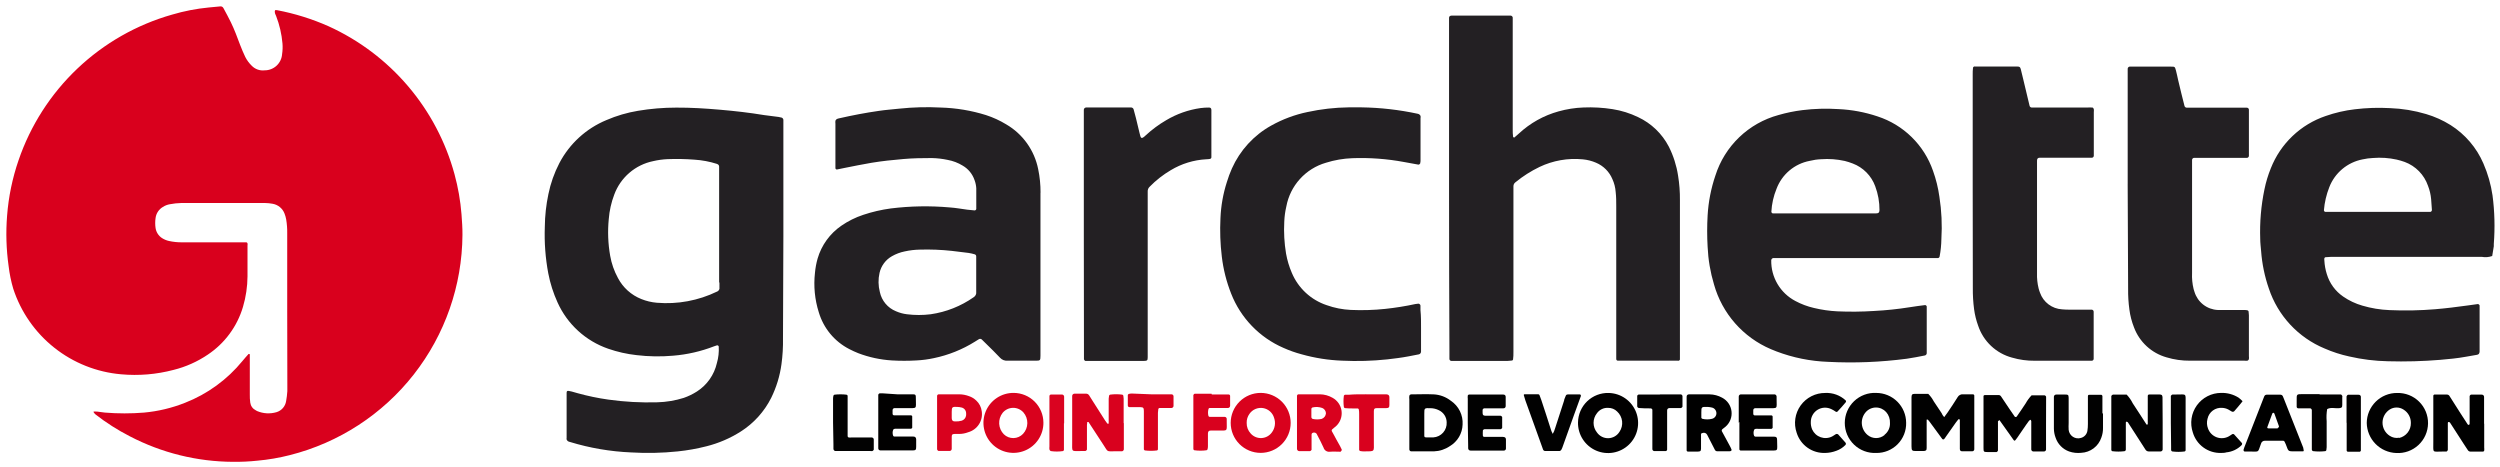 <svg xmlns="http://www.w3.org/2000/svg" fill="none" viewBox="0 0 391 73"><path fill="#D9001D" d="M44.92 48.34V36.47c.012-.72-.042-1.44-.16-2.15-.056-.315-.143-.623-.26-.92-.15-.395-.401-.743-.727-1.012-.326-.268-.717-.447-1.133-.518-.392-.074-.791-.115-1.19-.12H28.37c-.601.014-1.2.077-1.79.19-.396.064-.774.21-1.11.43-.311.182-.576.434-.774.736-.198.302-.323.645-.366 1.004-.075.514-.075 1.036 0 1.55.046.318.159.622.332.892.172.271.4.502.668.678.336.218.709.374 1.1.46.657.143 1.328.214 2 .21h10.12c.037.012.071.033.099.061.028.028.049.062.061.099.021.116.021.234 0 .35v4.8c-.01 1.622-.249 3.235-.71 4.79-.905 3.058-2.855 5.702-5.51 7.47-1.627 1.1-3.434 1.906-5.34 2.38-2.675.707-5.454.941-8.21.69-3.815-.331-7.449-1.777-10.449-4.158C5.491 52.001 3.258 48.791 2.07 45.15c-.34-1.151-.581-2.328-.72-3.52-.37-2.616-.45-5.266-.24-7.9.226-2.951.827-5.861 1.79-8.66 1.864-5.452 5.021-10.372 9.2-14.339C16.28 6.764 21.358 3.868 26.9 2.29c1.879-.558 3.808-.933 5.76-1.12l1.79-.17c.099-.013.199.005.286.052.088.047.159.119.204.208.39.74.81 1.47 1.17 2.23.56 1.15 1 2.35 1.45 3.55.24.63.51 1.26.8 1.87.257.505.595.964 1 1.36.26.272.58.479.934.606.354.127.733.169 1.106.124.69.002 1.354-.259 1.859-.728.505-.47.813-1.114.861-1.802.085-.552.105-1.113.06-1.67-.127-1.477-.464-2.928-1-4.31-.06-.17-.18-.35-.18-.49-.034-.107-.034-.223 0-.33 0-.12.21-.1.32-.08 2.771.525 5.472 1.368 8.05 2.51 4.789 2.172 9.039 5.373 12.448 9.377 3.409 4.003 5.892 8.71 7.272 13.783.558 2.045.923 4.137 1.09 6.25.08 1.08.16 2.15.15 3.23-.051 7.92-2.73 15.599-7.617 21.832C59.827 64.805 53.009 69.24 45.33 71.18c-1.664.425-3.36.716-5.07.87-1.272.135-2.551.195-3.83.18-5.622-.028-11.155-1.4-16.14-4-1.886-.967-3.677-2.109-5.35-3.41-.116-.102-.217-.22-.3-.35v-.11c.076-.015.154-.015.23 0 .51 0 1 .13 1.55.17 2.033.165 4.077.165 6.11 0 2.196-.202 4.351-.717 6.4-1.53 3.514-1.372 6.614-3.628 9-6.55.3-.37.62-.72.94-1.08.017-.008.036-.012.055-.012.019 0 .038.004.055.012 0 0 .09 0 .09.06.015.196.015.394 0 .59v5.64c0 .44 0 .88.07 1.31.034.255.13.498.28.707.15.209.349.379.58.493.063.052.134.092.21.12.966.41 2.045.47 3.05.17.386-.118.731-.344.995-.65.264-.306.435-.681.495-1.08.093-.512.157-1.03.19-1.55v-1l-.02-11.84Z"/><path fill="#232023" d="M226.63 29.41V2.79c0-.22.15-.34.4-.35h9.23c.079.005.155.036.214.089.06.052.101.123.116.201V20.24c0 .39 0 .79.06 1.19 0 0 .16.11.18.09.25-.2.48-.41.72-.63 1.76-1.64 3.891-2.83 6.21-3.47 1.271-.357 2.58-.562 3.9-.61 1.518-.064 3.039.024 4.54.26 1.388.217 2.736.638 4 1.25 2.063.968 3.749 2.588 4.8 4.61.72 1.427 1.209 2.96 1.45 4.54.207 1.266.304 2.547.29 3.83v24.94c0 .06-.09.13-.16.17-.076.016-.154.016-.23 0h-9.12c-.077.004-.153.004-.23 0-.06-.009-.115-.039-.155-.085-.04-.046-.063-.104-.065-.165v-23.86c0-.76 0-1.52-.09-2.28-.049-.692-.222-1.369-.51-2-.482-1.16-1.402-2.084-2.56-2.57-.661-.286-1.363-.465-2.08-.53-2.32-.225-4.657.186-6.76 1.19-1.351.65-2.62 1.459-3.78 2.41-.095.072-.172.166-.224.274-.052.108-.078.226-.076.346v25.91c0 .39 0 .79-.06 1.18-.01.037-.03.07-.056.098-.026.028-.058.049-.094.062-.235.035-.472.054-.71.06H227c-.078-.002-.153-.033-.21-.086-.057-.053-.093-.126-.1-.204v-1.2c-.04-8.527-.06-17.043-.06-25.55ZM222.25 51.39v3.6c0 .1-.033.196-.095.275-.062.078-.148.133-.245.155l-1.65.32c-1.1.21-2.21.34-3.32.47-2.325.244-4.665.311-7 .2-2.159-.078-4.301-.413-6.38-1-.965-.257-1.908-.591-2.82-1-1.858-.804-3.539-1.968-4.944-3.426-1.406-1.457-2.509-3.178-3.246-5.064-.735-1.859-1.226-3.805-1.46-5.79-.24-1.99-.311-3.998-.21-6 .077-1.92.413-3.82 1-5.65.219-.726.482-1.437.79-2.13 1.267-2.836 3.417-5.187 6.13-6.7 1.78-.997 3.702-1.715 5.7-2.13 2.11-.458 4.261-.702 6.42-.73h2c2.959.042 5.907.377 8.8 1 .097.015.19.053.268.113.079.059.141.138.182.227.025.115.025.235 0 .35v6.72c-.008.118-.024.235-.05.35-.023.053-.059.099-.104.134-.046.035-.099.058-.156.067l-2.25-.41c-2.673-.499-5.393-.701-8.11-.6-1.399.051-2.785.29-4.12.71-1.568.453-2.979 1.334-4.074 2.544-1.095 1.21-1.831 2.701-2.126 4.306-.182.778-.289 1.572-.32 2.37-.09 1.672.004 3.349.28 5 .183 1.031.485 2.038.9 3 .496 1.184 1.241 2.248 2.182 3.121.942.873 2.06 1.534 3.278 1.939 1.207.43 2.47.679 3.75.74 1.798.082 3.6.028 5.39-.16 1.589-.168 3.168-.422 4.73-.76l.48-.06c.12 0 .31.16.31.29v.72c.1.97.09 1.93.09 2.89Zm86.28-22.59v-17.14c0-.36 0-.72.05-1.08 0-.06.09-.13.15-.17.079-.02.161-.02.24 0h6.59c.29 0 .41.09.49.41.13.51.25 1 .37 1.52l1 4.19c.015.078.056.149.116.201.059.052.135.084.214.089h8.67c.28-.02.56-.02.84 0 .08 0 .18.14.21.24.02.156.02.314 0 .47v6.83c-.002.078-.033.153-.086.21-.054.057-.126.093-.204.1H319c-.28 0-.41.15-.41.46v17.6c-.027.801.057 1.602.25 2.38.058.231.132.459.22.68.255.723.717 1.354 1.329 1.814.612.461 1.346.731 2.111.776.435.042.873.058 1.31.05h3.36c.079.012.15.052.202.113.051.061.079.138.078.217v7.42c-.017.055-.047.106-.087.147-.039.042-.089.073-.143.093h-8.99c-1.201.013-2.397-.152-3.55-.49-1.228-.33-2.355-.96-3.28-1.832-.925-.873-1.619-1.961-2.02-3.168-.301-.825-.512-1.68-.63-2.55-.147-1.107-.213-2.223-.2-3.34-.01-5.37-.02-10.8-.02-16.24Zm24.24.01v-18.07c.006-.078.037-.152.09-.21.052-.058.123-.097.2-.11h6.47c.64 0 .62 0 .8.65.13.46.21.94.32 1.4.32 1.36.65 2.72 1 4.08.017.079.06.15.121.202.062.052.138.083.219.088h9.39c.05-.004.099.004.145.022.047.018.088.047.122.083.033.036.058.08.073.128.014.048.018.098.01.147v7.16c-.004.078-.035.151-.089.208-.053.057-.124.093-.201.102h-8.31c-.079.01-.151.047-.205.106-.053.059-.083.135-.085.214v17.69c-.04.841.041 1.683.24 2.5.05.15.08.3.14.45.241.79.72 1.486 1.371 1.992.652.507 1.444.799 2.269.838h4.2c.159-0.0.317.02.47.06.038.012.072.034.099.064.026.03.044.067.051.106.032.195.049.392.05.59v6.4c.02.156.02.314 0 .47-.017.054-.045.103-.083.145-.038.042-.085.074-.137.095-.156.02-.314.02-.47 0h-8.52c-1.239.013-2.473-.163-3.66-.52-1.16-.325-2.226-.919-3.112-1.734-.886-.815-1.568-1.828-1.988-2.956-.354-.893-.596-1.827-.72-2.78-.147-1.07-.214-2.15-.2-3.23l-.07-16.38Zm-163.26 7.82v-19.42c-.004-.05.002-.099.017-.146.016-.047.041-.091.073-.128.033-.037.073-.068.117-.089.045-.022.093-.034.143-.036h7.07c.08.005.156.033.22.081.064.048.113.114.14.189.13.46.26.92.37 1.38.2.78.36 1.56.56 2.33.2.77.2 1.13 1 .35.969-.893 2.032-1.677 3.17-2.34 1.652-.986 3.485-1.632 5.39-1.9.438-.057.879-.084 1.32-.08.23 0 .35.12.36.37.01.25 0 .64 0 .95v6.46c-.001.059-.023.117-.061.162s-.091.076-.149.088c-.198.04-.399.06-.6.06-1.962.107-3.868.694-5.55 1.71-1.206.711-2.312 1.578-3.29 2.58-.104.094-.186.21-.24.34-.054.13-.078.27-.07.41v25.92c0 .51-.07.57-.65.58h-9.11c-.053-.024-.1-.06-.136-.105-.037-.045-.062-.098-.074-.155v-1.19l-.02-18.37Z"/><path fill="#010000" d="M320 66.13v4.19c-.007.08-.044.153-.104.207-.059.054-.136.083-.216.083H318c-.078-.006-.152-.04-.209-.095-.056-.055-.092-.127-.101-.205v-4.44c0-.06-.06-.13-.09-.19s-.14 0-.27.14l-.42.58c-.47.69-.94 1.39-1.42 2.07-.48.68-.41.53-.81 0l-1.94-2.73s-.09-.06-.1 0c-.01.06-.15.1-.16.16v4.55c0 .08-.15.25-.22.25h-1.44c-.56 0-.6-.05-.6-.61v-7.67c-.015-.16-.015-.32 0-.48 0-.06.11-.15.17-.15h2.28c.057.011.111.034.159.066.049.033.09.075.121.124.46.66.89 1.32 1.34 2l.81 1.18c.041.041.097.064.155.064.058 0 .114-.023.155-.064.28-.39.55-.79.81-1.18.26-.39.39-.61.6-.9.251-.455.56-.875.92-1.25h1.56c.157-.01.314-.01.47 0 .09 0 .24.15.24.23v.6c-.01 1.07-.01 2.27-.01 3.47Z"/><path fill="#010101" d="M304.07 65.24c.2-.27.37-.48.53-.72.53-.79 1.07-1.58 1.57-2.4.086-.155.217-.281.376-.361s.338-.111.514-.089h1.56c.05 0 .13.1.16.16.015.079.015.161 0 .24v8.15c.006.048.002.097-.014.142-.015.046-.04.088-.074.122-.034.035-.075.061-.12.078-.045.017-.094.022-.142.018h-1.56c-.23 0-.35-.12-.35-.37v-4c.01-.193.01-.387 0-.58 0 0-.07 0-.1-.06s-.09 0-.11 0c-.02 0-.3.36-.44.55-.6.84-1.19 1.7-1.79 2.54-.041.041-.097.064-.155.064-.058 0-.114-.023-.155-.064l-.35-.48-1.6-2.18c-.091-.13-.192-.254-.3-.37h-.19v4.43c0 .37-.11.47-.51.48h-1.12c-.64 0-.74-.05-.74-.74v-7.67c0-.41.11-.52.47-.53h2.15c.335.336.619.72.84 1.14.43.62.84 1.26 1.26 1.89.12.29.25.43.39.61Z"/><path fill="#D9011E" d="M175.77 66.18v4.08c-.004.079-.035.154-.088.212-.053.058-.124.097-.202.108h-1c-1.47 0-1.13.17-1.9-1l-2.34-3.58h-.19c-.027.159-.043.319-.05.48v3.83c-.021.055-.054.105-.098.144-.043.04-.095.069-.152.086-.197.01-.393.01-.59 0-1.67 0-1.47.22-1.47-1.46v-7.11c-.006-.05-.001-.1.014-.148.015-.048.04-.092.073-.129.033-.038.073-.068.118-.089.046-.021.095-.033.145-.034h1.79c.101-.008.202.013.292.059.089.046.165.116.218.202.16.28.34.54.51.81l2 3.14c.108.166.225.327.35.48h.2v-3.91c.006-.158.026-.315.06-.47.012-.037.033-.071.061-.099.028-.028.062-.049.099-.061.63-.085 1.27-.085 1.9 0 .039.011.075.031.105.059.029.028.052.063.065.101.032.155.049.312.05.47v3.83h.03Z"/><path fill="#010101" d="M338.24 66.12v4.19c-.009.08-.047.154-.105.208-.059.055-.135.087-.215.091h-1.79c-.12.011-.241-.014-.348-.07-.106-.057-.194-.144-.252-.25-.14-.24-.3-.47-.45-.7-.71-1.11-1.42-2.22-2.14-3.32-.08-.12-.13-.28-.31-.31-.18-.03-.15.08-.15.41v3.95c-.003.059-.025.115-.063.16s-.09.077-.147.09c-.631.08-1.269.08-1.9 0-.06 0-.13-.1-.16-.16-.015-.076-.015-.154 0-.23v-8c-.005-.08-.005-.16 0-.24.023-.053.057-.1.1-.138.044-.038.095-.066.15-.082.16-.01.32-.01.48 0h1.67c.383.403.703.862.95 1.36.73 1.09 1.43 2.21 2.15 3.31.09.13-.06 0 .1 0h.1c.01-.197.01-.394 0-.59v-3.88c0-.2.17-.22.25-.22h.84c1.33 0 1.22-.15 1.22 1.21l.02 3.21Z"/><path fill="#000" d="M388.53 66.25V70c.019.159.019.321 0 .48-.013.037-.035.071-.065.097-.03.026-.066.044-.105.053h-2c-.079-.004-.155-.027-.223-.067-.068-.04-.125-.096-.167-.163l-.53-.8c-.75-1.18-1.51-2.35-2.27-3.52-.054-.051-.126-.079-.2-.08-.1 0-.13.07-.13.17v4.19c0 .08-.15.26-.21.26h-.12c-.12.01-.24.01-.36 0-1.86 0-1.56.32-1.58-1.56v-6.47c-.015-.24-.015-.48 0-.72.009-.037.027-.072.054-.1.026-.028.059-.049.096-.06h2c.081.001.159.024.228.067.068.042.124.102.162.173.58.9 1.15 1.82 1.73 2.72.37.58.74 1.14 1.11 1.71.025.028.056.048.091.061.035.012.072.015.109.009.028-.019.052-.044.069-.074.017-.029.028-.062.031-.096v-4.31c0-.09.14-.25.22-.25h1.67c.049-.003.099.005.145.022.046.018.088.045.123.08.035.035.062.077.08.123.017.046.025.096.022.145v4.2l.02-.04Z"/><path fill="#010101" d="M328.91 64.64v2.27c.01.522-.078 1.041-.26 1.53-.223.668-.644 1.253-1.206 1.678-.562.425-1.24.669-1.944.702-.638.07-1.283-.001-1.89-.21-.491-.176-.936-.461-1.301-.833-.366-.372-.642-.822-.809-1.317-.171-.447-.262-.921-.27-1.4v-5c0-.049.01-.097.029-.141.02-.045.048-.085.084-.117.036-.033.078-.058.124-.074.046-.016.095-.022.143-.018h1.44c.32 0 .49 0 .49.5v3.95c-.02.36-.02.72 0 1.08.025.218.098.428.214.615.116.187.272.346.456.465.185.119.393.197.611.226.218.029.439.01.649-.056.254-.069.484-.209.661-.404.177-.195.295-.436.339-.696.056-.354.083-.712.08-1.07v-4.31c0-.23.08-.26.21-.26h1.91c.037.017.069.043.095.074.026.031.044.067.055.106v2.75l.09-.04Zm-99.35 1.43v-3.71c-.02-.159-.02-.321 0-.48 0-.07.09-.13.16-.17.076-.015.154-.015.23 0h5.16c.05-.006.1-.001.147.015.048.016.091.042.128.076.036.034.064.076.082.123.019.046.026.097.023.146v1.43c.003.05-.004.1-.023.146-.018.046-.046.088-.082.123-.037.034-.08.06-.128.076-.047.016-.097.021-.147.015h-3c-.07 0-.22.15-.23.23-.01.16-.01.32 0 .48 0 .33.11.44.41.45h2.39c.09 0 .26.15.26.22v1.67c0 .07-.18.22-.26.22h-1.91c-.2-.015-.4-.015-.6 0-.09 0-.24.12-.25.2-.02.28-.02.56 0 .84.014.036.036.069.063.097.028.028.061.049.097.063.156.015.314.015.47 0h2.51c.31 0 .47.14.47.4v1.44c-.005.078-.038.152-.093.207-.055.055-.129.088-.207.093H230c-.049.003-.098-.005-.144-.021-.046-.017-.088-.043-.124-.077-.035-.034-.063-.074-.083-.119-.019-.045-.029-.094-.029-.143v-.36l-.06-3.68Z"/><path fill="#010000" d="M140.32 61.67h2.27c.61 0 .66 0 .65.69 0 1.68.26 1.45-1.43 1.47h-1.92c-.079.005-.153.04-.206.098-.054.058-.084.134-.084.212v.6c.005.059.031.113.073.154.043.041.098.064.157.066h2.68c.037.009.072.027.1.054.028.026.049.059.06.096v1.8s-.1.13-.17.15c-.116.015-.234.015-.35 0h-1.8c-.23 0-.53-.07-.66.17-.115.296-.115.624 0 .92 0 .06.11.12.18.13.2.015.4.015.6 0h2.39c.28 0 .42.16.43.45v.12c-.05 1.85.32 1.58-1.56 1.59h-4.07c-.078-.005-.152-.038-.207-.093-.055-.055-.088-.129-.093-.207v-8.38c0-.12.16-.24.23-.24h.48l2.25.15Zm131.62 4.45v-4.08c-.003-.049.004-.098.022-.144.018-.046.045-.087.08-.121.035-.034.077-.06.124-.077.046-.016.095-.023.144-.018h5.15c.049-.007.099-.004.147.01.048.014.092.037.13.07.038.032.068.072.089.117.022.045.033.094.034.143v.36c0 1.67.26 1.44-1.45 1.46h-1.91c-.08.005-.156.042-.21.101-.054.06-.083.138-.08.219-.01.197-.01.394 0 .59.005.06.033.116.077.157.044.041.103.063.163.063h2.63c.039.01.074.03.102.058.028.028.048.063.058.102v1.79s-.11.14-.17.15H275c-.24 0-.54-.07-.66.17-.115.296-.115.624 0 .92.02.034.048.064.08.086.033.022.071.037.11.044.196.015.394.015.59 0h2.28c.43 0 .55.13.54.59 0 1.84.33 1.56-1.55 1.58h-3.71c-.16.015-.32.015-.48 0-.036-.014-.069-.036-.097-.063-.027-.028-.049-.061-.063-.097-.015-.16-.015-.32 0-.48v-3.83l-.1.13Z"/><path fill="#010101" d="M285.46 70.84c-.986.038-1.958-.25-2.764-.819-.806-.569-1.402-1.389-1.696-2.331-.247-.711-.32-1.47-.211-2.215.108-.745.394-1.452.833-2.063.439-.611 1.019-1.107 1.691-1.447.671-.34 1.415-.513 2.167-.505.581-.028 1.161.06 1.707.259.546.199 1.047.506 1.473.901.039.042.06.098.06.155 0 .057-.021.113-.06.155-.42.48-.84 1-1.27 1.43-.043.042-.1.065-.16.065s-.117-.023-.16-.065c-.196-.137-.404-.257-.62-.36-.341-.173-.721-.256-1.103-.24-.382.016-.753.13-1.078.331-.326.201-.594.482-.779.816-.186.334-.282.711-.28 1.093-.015.397.057.793.21 1.16.127.283.311.537.539.747.229.21.497.371.79.474.293.103.603.145.913.124.31-.021.612-.104.888-.245.18-.09.34-.22.51-.32.061-.048.137-.074.215-.074.078 0 .154.026.215.074l1.12 1.26c.028.026.051.058.066.093.015.035.023.073.023.112 0 .038-.008.077-.023.112-.015.035-.038.067-.066.093-.393.399-.872.704-1.4.89-.559.214-1.151.33-1.75.34Zm61.93 0c-.988.032-1.959-.265-2.761-.844-.802-.579-1.389-1.408-1.669-2.356-.24-.704-.309-1.454-.201-2.19.108-.736.39-1.435.822-2.04.432-.605 1.002-1.098 1.663-1.439.66-.341 1.393-.519 2.136-.521.963-.029 1.914.228 2.73.74.192.143.372.3.54.47.08.06.1.13 0 .21-.4.49-.81 1-1.23 1.46-.061.048-.137.074-.215.074-.078 0-.154-.026-.215-.074l-.51-.3c-.286-.144-.6-.226-.92-.24-.523-.046-1.046.1-1.469.411-.423.311-.719.766-.831 1.279-.142.504-.118 1.041.07 1.53.11.312.287.597.518.834.231.237.511.421.82.539.309.118.64.167.971.144.33-.023.651-.117.941-.277.17-.09.33-.22.5-.32.047-.036.105-.056.165-.056.06 0 .118.02.165.056.41.44.81.88 1.2 1.33.11.11.06.28-.07.41-.638.616-1.467.997-2.35 1.08-.19.08-.53.08-.8.09Zm-104.54-2.98c.164-.275.288-.571.37-.88.47-1.44.94-2.88 1.4-4.32 0-.15.08-.31.14-.45.2-.48.13-.54.78-.53.65.01 1 0 1.55 0 .1 0 .19.16.16.26-.37 1-.73 2-1.09 3-.58 1.62-1.15 3.23-1.73 4.84-.06.19-.137.374-.23.55-.056.102-.149.177-.26.21h-2.27c-.08 0-.158-.026-.221-.075-.064-.049-.109-.118-.129-.195-.42-1.16-.84-2.32-1.25-3.48l-1.5-4.16c-.09-.26-.17-.53-.24-.8-.008-.018-.012-.038-.011-.059.002-.02.008-.04.019-.057.011-.017.026-.031.044-.04.018-.01.038-.015.058-.014h2.14c.039.002.077.014.111.035.033.021.06.05.079.085.11.26.2.52.29.78.48 1.48 1 3 1.44 4.43.078.304.195.597.35.87Z"/><path fill="#D9011E" d="M189.52 61.69h2.63c.06.002.117.025.161.066.044.04.072.095.079.154.005.04.005.08 0 .12v1.43c0 .05-.01.099-.03.144-.02.045-.049.086-.086.119-.037.033-.081.058-.128.073-.047.015-.097.02-.146.014h-2.27c-.196-.015-.394-.015-.59 0-.037.018-.068.045-.093.078-.024.033-.04.071-.047.112-.09.348-.09.712 0 1.06.017.036.042.067.073.092.031.024.068.041.107.048.24.015.48.015.72 0h1.67c.078.007.15.043.204.1.053.057.084.132.086.21v.36c0 1.66.23 1.46-1.45 1.47h-1.07c-.29 0-.41.14-.42.46v2c0 .159-.02.317-.06.47-.014.035-.036.067-.063.093-.028.026-.061.045-.097.057-.63.09-1.27.09-1.9 0-.06 0-.13-.1-.16-.16-.014-.076-.014-.154 0-.23v-8c-.015-.079-.015-.161 0-.24.05-.1.11-.21.25-.21h2.6l.03.11Z"/><path fill="#020101" d="M259.57 61.68h3.23c.079-.009.159.013.222.062s.106.119.118.198v1.67c-.022.052-.056.098-.1.135-.043.036-.095.062-.15.075h-1.79c-.049-.002-.099.007-.144.026-.046.019-.087.047-.121.083s-.06.079-.077.125c-.016.047-.022.096-.018.146v6.1c-.003.059-.025.115-.063.16s-.09.077-.147.09c-.04.004-.08.004-.12 0h-1.67c-.08-.002-.156-.034-.213-.09-.057-.056-.092-.131-.097-.21v-5.57c.015-.196.015-.394 0-.59 0-.09-.15-.22-.23-.22-.64 0-1.28 0-1.91-.06-.054-.017-.103-.047-.143-.087-.04-.04-.07-.089-.087-.143v-1.67c0-.07.15-.2.24-.21h3.34l-.07-.02Zm103.18.01h3.34c.09 0 .18.13.24.22.021.079.021.161 0 .24v1.19c0 .39-.11.46-.5.5-.62.06-1.26-.18-1.86.14-.107.624-.134 1.259-.08 1.89v4.07c-.002.158-.019.315-.05.47-.014.035-.036.067-.063.093-.028.026-.061.045-.097.057-.631.075-1.269.075-1.9 0-.059-.013-.112-.046-.15-.094-.038-.047-.059-.106-.06-.166v-6.19c-.013-.057-.04-.109-.078-.153-.039-.044-.087-.077-.142-.097h-1.91c-.06-.002-.117-.025-.161-.066-.044-.04-.072-.095-.079-.154v-1c0-1-.06-1 1-1h2.64l-.09.05Z"/><path fill="#D9011E" d="M213.67 61.67h3.11c.28 0 .52.11.52.47v1.2c0 .4-.12.48-.5.49h-1.44c-.38 0-.49.11-.49.5v4.78c0 1.59.21 1.47-1.55 1.49-.201-0-.402-.02-.6-.06-.036-.015-.069-.038-.095-.068-.025-.029-.044-.064-.055-.102v-5.61c0-.23 0-.47-.05-.71-.011-.038-.03-.073-.055-.102-.026-.029-.059-.053-.095-.068h-.84c-.28 0-.79 0-1.19-.05-.06 0-.15-.1-.16-.16-.08-.591-.08-1.189 0-1.78.015-.036.038-.069.068-.095.029-.026.064-.045.102-.056h.6c.89-.08 1.8-.07 2.72-.07Z"/><path fill="#020202" d="M130.29 66.07v-3.71c0-.159.02-.317.06-.47.009-.037.027-.072.054-.1.026-.028.059-.049.096-.06.634-.075 1.276-.075 1.91 0 .037.012.071.033.099.061.028.028.049.062.061.099.015.24.015.48 0 .72v5.15c-.015.16-.015.32 0 .48.01.039.028.076.054.107.026.031.059.056.096.073.156.02.314.02.47 0h3.17c.079.007.153.042.208.099.055.057.088.132.092.211v1.56c0 .09-.11.2-.2.25-.119.021-.241.021-.36 0h-5.46c-.079-.014-.15-.054-.203-.114-.053-.06-.084-.136-.087-.216v-.72l-.06-3.42Z"/><path fill="#D9011E" d="M180 61.67h3.23c.078.002.153.033.21.086.057.053.093.126.1.204v1.55c-.009.08-.047.153-.105.208-.059.055-.135.087-.215.091h-1.43c-.156-.015-.314-.015-.47 0-.037.012-.071.033-.099.061-.028.028-.049.062-.061.099-.034.195-.054.392-.06.59v5.72c0 .06-.09.17-.14.17-.631.08-1.269.08-1.9 0-.038-.013-.073-.036-.101-.065-.028-.03-.048-.066-.059-.105-.015-.196-.015-.394 0-.59v-5.42c0-.48-.1-.58-.54-.59h-1.74c-.06-.007-.116-.035-.158-.079-.042-.044-.068-.101-.072-.162v-1.66c0-.06.09-.15.16-.17.153-.04.311-.06.47-.06l2.98.12Z"/><path fill="#030303" d="M339.52 66.24v-4.31c.023-.054.057-.102.1-.142.043-.04.094-.07.15-.088h.6c1.67 0 1.45-.25 1.46 1.45v6.71c.015.196.015.394 0 .59-.012.037-.033.071-.061.099-.028.028-.062.049-.099.061-.634.08-1.276.08-1.91 0-.058-.014-.11-.047-.146-.095-.037-.047-.056-.106-.054-.166-.015-.2-.015-.4 0-.6l-.04-3.51Z"/><path fill="#DA0320" d="M166.4 66.21v3.71c.014.156.014.314 0 .47-.014.036-.036.069-.063.097-.028.028-.061.049-.097.063-.63.095-1.27.095-1.9 0-.05-.025-.095-.06-.131-.103-.036-.043-.063-.093-.079-.147-.02-.156-.02-.314 0-.47v-7.41c-.01-.157-.01-.314 0-.47 0-.12.1-.24.23-.24h1.79c.078.014.148.054.199.115.051.06.08.136.081.215v4.18l-.03-.01Z"/><path fill="#010000" d="M367 66.13v-4.13c.016-.055.043-.106.079-.151.036-.045.08-.082.131-.109h1.67c.049-.005.099.001.146.018.046.017.089.044.123.08.035.036.061.078.077.126.015.047.02.097.014.146v8.01c.015.12.015.24 0 .36-.028.073-.081.134-.15.17h-1.91c-.05 0-.14-.09-.16-.15-.015-.16-.015-.32 0-.48v-3.89H367Z"/><path fill="#232023" d="M122.52 37.08v-18.34c-.008-.079-.038-.154-.088-.217-.05-.062-.116-.108-.192-.133-.154-.043-.311-.076-.47-.1l-2.26-.29c-2.29-.38-4.59-.64-6.9-.84-2.31-.2-4.54-.34-6.83-.33-2.01-.001-4.017.166-6 .5-1.696.281-3.352.768-4.93 1.45-3.171 1.313-5.78 3.698-7.37 6.74-.792 1.526-1.368 3.155-1.71 4.84-.356 1.68-.544 3.392-.56 5.11-.091 2.439.09 4.881.54 7.28.301 1.569.788 3.096 1.45 4.55.757 1.683 1.85 3.194 3.212 4.439 1.362 1.245 2.964 2.198 4.708 2.801 1.431.498 2.914.833 4.42 1 1.908.23 3.835.26 5.75.09 2.193-.179 4.349-.674 6.4-1.47.15-.06.3-.1.45-.15.059-.007.119.007.168.04.05.033.086.083.102.14.054.877-.044 1.757-.29 2.6-.418 1.832-1.538 3.426-3.12 4.44-.645.412-1.337.748-2.06 1-1.338.419-2.728.652-4.13.69-2.557.075-5.116-.065-7.65-.42-1.623-.228-3.23-.562-4.81-1l-.92-.26-.43-.09c-.26-.06-.38 0-.38.28v7.08c-.02.075-.02.155 0 .23.047.106.119.199.21.27.103.056.215.097.33.12 3.098.945 6.304 1.493 9.54 1.63 2.437.147 4.882.093 7.31-.16 1.511-.156 3.008-.424 4.48-.8 1.902-.477 3.716-1.257 5.37-2.31 2.033-1.295 3.678-3.116 4.76-5.27.81-1.65 1.35-3.419 1.6-5.24.185-1.349.265-2.709.24-4.07l.06-15.83Zm-10 7.1v1c-.031.11-.09.209-.17.29-.056.058-.124.102-.2.13-2.926 1.418-6.18 2.023-9.42 1.75-.834-.071-1.654-.266-2.43-.58-1.576-.625-2.875-1.797-3.66-3.3-.59-1.083-.999-2.255-1.21-3.47-.333-1.891-.407-3.819-.22-5.73.102-1.315.391-2.608.86-3.84.486-1.318 1.3-2.49 2.366-3.406 1.066-.915 2.348-1.543 3.724-1.824.739-.173 1.492-.277 2.25-.31 1.397-.053 2.796-.027 4.19.08 1.196.074 2.378.296 3.52.66.23.09.34.2.35.42.01.22 0 .64 0 1v17.13h.05Zm50.22-14.04c.007-1.24-.117-2.477-.37-3.69-.29-1.454-.885-2.831-1.747-4.038-.862-1.207-1.971-2.217-3.253-2.962-.994-.604-2.054-1.091-3.16-1.45-2.291-.716-4.67-1.113-7.07-1.18-2.158-.113-4.321-.057-6.47.17-1.07.12-2.15.19-3.21.35-2.1.3-4.18.7-6.24 1.17-.118.02-.233.057-.34.11-.099.061-.176.152-.22.26-.02.159-.02.321 0 .48v6.95c.007.056.035.107.077.144.043.037.097.057.153.056l1.17-.24c1.42-.27 2.82-.58 4.24-.81 1.65-.27 3.32-.45 5-.59 1.47-.13 3-.15 4.43-.15.841.017 1.678.114 2.5.29.825.151 1.615.453 2.33.89.875.506 1.536 1.313 1.86 2.27.154.411.245.842.27 1.28v3.24c-.013.057-.043.108-.086.147s-.097.065-.154.073l-1.19-.12c-.91-.12-1.81-.29-2.73-.35-3.067-.272-6.154-.218-9.21.16-1.465.197-2.908.531-4.31 1-1.215.402-2.366.974-3.42 1.7-1.798 1.235-3.112 3.055-3.72 5.15-.206.729-.343 1.476-.41 2.23-.233 2.073-.029 4.171.6 6.16.364 1.23.973 2.374 1.791 3.363.818.988 1.828 1.8 2.969 2.387.462.241.936.458 1.42.65 1.683.64 3.453 1.021 5.25 1.13 1.279.075 2.561.075 3.84 0 .918-.045 1.831-.165 2.73-.36 2.272-.471 4.442-1.341 6.41-2.57l.61-.38c.083-.056.184-.078.283-.061.099.017.187.071.247.151.21.19.4.39.6.59.74.73 1.49 1.45 2.2 2.21.147.161.328.287.531.367.203.08.422.112.639.093h4.31c.81 0 .83 0 .84-.78v-25.49h.01Zm-10.45 16.34c-2.003 1.406-4.308 2.321-6.73 2.67-1.232.155-2.478.155-3.71 0-.593-.071-1.173-.23-1.72-.47-.634-.255-1.196-.661-1.635-1.185-.44-.523-.744-1.147-.885-1.815-.258-.981-.275-2.01-.05-3 .123-.547.359-1.061.693-1.511.334-.45.759-.824 1.247-1.099.622-.355 1.298-.609 2-.75.782-.173 1.579-.267 2.38-.28 1.669-.048 3.34.019 5 .2.87.12 1.75.2 2.62.32.314.051.625.121.93.21.077.019.144.065.19.129.046.064.067.143.06.221v5.51c.025.164.002.332-.068.483-.069.151-.181.279-.322.366Zm151.031-15.707c-.191-1.384-.526-2.745-1-4.06-.69-1.993-1.833-3.799-3.339-5.275-1.506-1.477-3.334-2.584-5.341-3.235-1.973-.663-4.03-1.046-6.11-1.14-1.877-.121-3.762-.068-5.63.16-1.268.156-2.522.414-3.75.77-2.307.627-4.421 1.823-6.145 3.48-1.725 1.657-3.006 3.72-3.725 6-.681 2.006-1.088 4.095-1.21 6.21-.095 1.639-.095 3.281 0 4.92.088 1.997.424 3.976 1 5.89.63 2.242 1.755 4.314 3.292 6.064 1.537 1.75 3.446 3.132 5.588 4.046.29.13.59.24.89.36 2.583.98 5.309 1.531 8.07 1.63 4.113.212 8.237.048 12.32-.49.95-.13 1.89-.33 2.83-.51.077-.022.145-.068.196-.131.05-.063.079-.139.084-.219v-7.07c.005-.08.005-.16 0-.24-.015-.057-.047-.109-.091-.148-.045-.039-.1-.064-.159-.072-.79.11-1.58.19-2.37.33-1.854.297-3.724.494-5.6.59-1.914.125-3.833.145-5.75.06-1.24-.061-2.472-.239-3.68-.53-1.011-.233-1.986-.6-2.9-1.09-1.158-.609-2.125-1.528-2.791-2.655-.665-1.127-1.005-2.417-.979-3.725.008-.08.041-.156.095-.215.054-.059.126-.1.205-.115h25.43c.116.015.234.015.35 0 .06-.01.115-.037.16-.078.044-.041.075-.094.09-.152.174-.903.267-1.82.28-2.74.136-2.211.032-4.431-.31-6.62Zm-9.9 2.6h-16.17c-.056-.016-.106-.048-.143-.093-.038-.045-.061-.1-.067-.157.066-1.237.339-2.454.81-3.6.417-1.108 1.111-2.091 2.016-2.855.906-.763 1.991-1.282 3.154-1.505.593-.149 1.2-.237 1.81-.26 1.237-.091 2.48 0 3.69.27.425.108.842.241 1.25.4.806.305 1.536.78 2.142 1.393.606.613 1.072 1.348 1.368 2.157.451 1.198.679 2.47.67 3.75-.03.38-.12.49-.53.5Zm96.409-2.813c-.253-1.722-.734-3.404-1.43-5-1.067-2.471-2.855-4.562-5.13-6-1.19-.742-2.475-1.321-3.82-1.72-1.84-.549-3.741-.861-5.66-.93-1.835-.1-3.675-.04-5.5.18-1.55.182-3.076.535-4.55 1.05-1.938.656-3.71 1.727-5.192 3.138-1.482 1.411-2.638 3.128-3.388 5.032-.436 1.07-.771 2.178-1 3.31-.53 2.548-.751 5.15-.66 7.75 0 .63.09 1.27.14 1.91.147 1.994.554 3.961 1.21 5.85.696 2.095 1.834 4.015 3.337 5.632 1.502 1.617 3.335 2.892 5.373 3.738 1.242.545 2.535.964 3.86 1.25 1.989.459 4.02.71 6.06.75 2.719.077 5.439.003 8.15-.22 1.35-.12 2.71-.24 4-.48l1.78-.31c.26-.05.38-.2.4-.5v-6.99c.005-.08.005-.16 0-.24-.02-.054-.053-.101-.097-.138-.044-.037-.097-.062-.153-.072l-1.66.23c-1.66.23-3.32.44-5 .58-2.391.202-4.793.248-7.19.14-1.437-.057-2.861-.292-4.24-.7-1.071-.306-2.084-.786-3-1.42-1.231-.846-2.134-2.088-2.56-3.52-.216-.688-.344-1.4-.38-2.12-.021-.116-.021-.234 0-.35.012-.036.032-.068.058-.096.026-.028.057-.049.092-.064.32 0 .64-.06.95-.06h23.51c.549.103 1.115.058 1.64-.13.09-.51.17-1 .25-1.53v-.36c.197-2.53.13-5.074-.2-7.59Zm-9.71 2.58h-16.46c-.055-.019-.103-.054-.139-.1-.035-.046-.056-.102-.061-.16.103-1.235.386-2.447.84-3.6.426-1.105 1.126-2.084 2.034-2.844.908-.761 1.994-1.279 3.156-1.506.542-.122 1.095-.196 1.65-.22 1.239-.102 2.486-.018 3.7.25.427.099.848.222 1.26.37.845.314 1.61.811 2.239 1.456.63.645 1.108 1.422 1.401 2.274.262.67.427 1.374.49 2.09.05.56.09 1.12.12 1.67.005.072-.016.143-.058.201-.042.058-.102.1-.172.119Z"/><path fill="#D9011D" d="M197.17 61.45c-1.244 0-2.437.494-3.316 1.374-.88.88-1.374 2.072-1.374 3.316 0 1.244.494 2.437 1.374 3.316.879.879 2.072 1.374 3.316 1.374 1.244 0 2.437-.494 3.316-1.374.88-.88 1.374-2.072 1.374-3.316 0-1.244-.494-2.437-1.374-3.316-.879-.879-2.072-1.374-3.316-1.374Zm1.75 6.18c-.186.259-.427.472-.706.625-.28.153-.59.24-.908.257-.318.016-.636-.039-.929-.162-.294-.123-.556-.311-.767-.549-.419-.45-.645-1.046-.63-1.66-.017-.509.138-1.009.44-1.42.233-.336.557-.598.934-.757.376-.159.79-.207 1.193-.141.403.067.779.247 1.084.519.305.272.527.625.639 1.018.132.378.17.783.109 1.179-.061.396-.219.771-.459 1.091Z"/><path fill="#010101" d="M293.44 61.45c-.635-.029-1.269.07-1.864.293-.595.223-1.139.564-1.599 1.003-.459.439-.825.966-1.075 1.551-.25.584-.379 1.213-.379 1.849 0 .635.129 1.264.379 1.849.25.584.616 1.112 1.075 1.551.46.439 1.004.78 1.599 1.003.595.223 1.229.323 1.864.293.621.01 1.239-.106 1.814-.341.575-.235 1.097-.584 1.535-1.026.437-.442.78-.968 1.009-1.545.229-.578.338-1.196.322-1.817-.005-1.238-.501-2.423-1.378-3.296-.877-.873-2.064-1.364-3.302-1.364Zm1.3 6.59c-.371.307-.838.475-1.32.475-.482 0-.949-.168-1.32-.475-.261-.214-.476-.478-.632-.777-.156-.299-.25-.627-.276-.963-.027-.336.016-.674.124-.994s.279-.614.504-.866c.2-.223.444-.401.717-.522.273-.122.569-.185.868-.185.299 0 .595.063.868.185.273.122.517.3.717.522.418.476.633 1.097.6 1.73.015.351-.054.7-.202 1.019-.148.319-.37.597-.648.811v.04Z"/><path fill="#D9011D" d="M158.54 61.45c-.931-.008-1.842.261-2.62.773-.777.512-1.384 1.243-1.744 2.101-.361.858-.457 1.804-.278 2.717.178.913.625 1.753 1.282 2.411.657.659 1.496 1.107 2.409 1.288.913.181 1.858.086 2.717-.272.859-.358 1.592-.964 2.105-1.74.514-.776.785-1.687.779-2.618-.003-1.233-.493-2.416-1.364-3.289-.871-.873-2.053-1.366-3.286-1.371Zm1.46 6.41c-.192.202-.423.364-.678.477-.255.113-.53.173-.81.179-.279.006-.556-.044-.816-.146-.259-.102-.496-.255-.696-.45-.434-.44-.692-1.023-.727-1.639-.035-.617.156-1.225.537-1.711.196-.239.441-.432.719-.568.277-.135.581-.208.89-.215.309-.007.615.054.898.177.284.123.537.306.743.536.407.468.626 1.071.615 1.692-.011.621-.251 1.215-.675 1.669Z"/><path fill="#010101" d="M374.91 61.46c-.62-.004-1.234.114-1.809.348-.574.234-1.096.578-1.537 1.014-.441.435-.792.954-1.033 1.525-.241.571-.367 1.184-.371 1.804.02 1.225.509 2.396 1.367 3.27.858.875 2.019 1.386 3.243 1.43.633.037 1.268-.054 1.865-.269.597-.215 1.144-.548 1.609-.98.465-.432.838-.953 1.095-1.533.258-.58.396-1.206.406-1.84.009-.634-.11-1.264-.35-1.851-.241-.587-.598-1.12-1.05-1.565-.451-.446-.989-.795-1.579-1.027-.59-.232-1.222-.343-1.856-.324Zm.32 7c-.514.097-1.045-.01-1.48-.3-.345-.221-.628-.525-.825-.884-.196-.359-.299-.762-.299-1.171 0-.409.103-.812.299-1.171.197-.359.48-.663.825-.884.321-.205.694-.314 1.075-.314s.754.109 1.075.314c.359.219.655.528.859.896.203.368.307.783.301 1.204.012.542-.164 1.072-.497 1.5-.334.428-.804.728-1.333.85v-.04Z"/><path fill="#010000" d="M251.6 61.46c-.619-.017-1.235.089-1.813.312-.578.223-1.105.559-1.552.988-.447.429-.804.943-1.05 1.511-.246.568-.377 1.18-.385 1.799-.018.929.241 1.842.742 2.624s1.223 1.399 2.074 1.771c.851.372 1.794.484 2.708.321.915-.163 1.761-.594 2.431-1.237.67-.643 1.134-1.471 1.334-2.379.2-.907.127-1.853-.211-2.719-.338-.866-.924-1.612-1.686-2.144-.761-.532-1.663-.827-2.592-.847Zm1.69 6.07c-.183.299-.438.547-.742.722-.303.175-.646.272-.996.282-.35.01-.698-.068-1.01-.225-.313-.158-.582-.391-.782-.679-.341-.426-.526-.955-.526-1.5s.185-1.074.526-1.5c.198-.28.465-.504.775-.652s.653-.212.995-.188c.258-.003.514.045.753.143.239.098.456.243.637.427.432.396.707.934.775 1.516.068.582-.076 1.169-.405 1.654Z"/><path fill="#010101" d="M226.91 62.68c-.763-.598-1.692-.947-2.66-1-1.2-.06-2.4 0-3.59 0-.055.011-.106.036-.148.073-.042.037-.074.084-.092.137-.025.196-.025.394 0 .59v7.78c-.006.079.019.157.069.219.05.061.122.101.201.111h3.59c.883-.03 1.74-.311 2.47-.81.592-.348 1.086-.841 1.436-1.432.35-.591.544-1.261.564-1.948.046-.727-.1-1.453-.423-2.106-.323-.653-.812-1.209-1.417-1.614Zm-2.74 5.73h-1.08c-.36 0-.33-.14-.33-.39v-3.31c0-.9 0-.9 1-.87.438.01.868.116 1.26.31.365.167.676.434.896.77.219.336.339.728.344 1.13.036.59-.165 1.17-.557 1.613-.391.443-.943.711-1.533.747Z"/><path fill="#D9011E" d="M209.85 70.31c-.077-.181-.163-.358-.26-.53-.37-.66-.75-1.32-1.1-2-.21-.41-.41-.47.15-.87.195-.138.373-.299.53-.48.269-.31.465-.675.573-1.071.109-.395.129-.81.057-1.213-.072-.404-.233-.786-.472-1.119-.239-.333-.549-.609-.908-.807-.608-.352-1.297-.542-2-.55h-3.11c-.08-.005-.16-.005-.24 0-.059.009-.112.038-.152.081-.04.044-.064.1-.068.159v8.25c-.004.049.002.099.017.146.016.047.041.091.073.128.033.037.073.068.117.089.045.022.093.034.143.037h1.67c.056-.014.108-.04.153-.076.045-.036.081-.082.107-.134v-2.39c0-.2.17-.32.42-.31.102.004.2.04.281.103.081.063.14.149.169.247.35.67.71 1.34 1 2 .061.211.195.392.379.512.183.119.404.169.621.138.55-.05 1.11 0 1.67 0 .1-.08.22-.26.18-.34Zm-3.15-4.79c-.461.1-.939.1-1.4 0-.051-.02-.095-.053-.13-.095-.035-.042-.059-.092-.07-.145-.015-.236-.015-.474 0-.71v-.59c-.004-.06.015-.12.051-.167.037-.048.09-.081.149-.093.502-.115 1.026-.084 1.51.09.162.069.302.183.403.328.101.145.159.316.167.492-.012.199-.083.391-.204.549-.121.159-.287.277-.476.341Z"/><path fill="#000" d="M270.48 69.62c-.37-.7-.76-1.4-1.14-2.1-.025-.03-.043-.065-.053-.103-.011-.038-.013-.077-.008-.116.006-.039.02-.076.04-.109.021-.033.049-.061.081-.083.15-.13.32-.24.47-.37.342-.294.606-.668.77-1.088.163-.42.222-.874.169-1.322-.052-.448-.213-.876-.469-1.248-.257-.371-.6-.674-1-.882-.598-.33-1.267-.508-1.95-.52h-3.24c-.049-.003-.098.004-.144.022-.045.018-.087.045-.121.08-.034.035-.06.077-.077.123-.016.046-.022.096-.018.144v7.95c-.015.16-.015.32 0 .48.013.038.035.071.065.097.03.026.066.044.105.053.24.015.48.015.72 0h.84c.42 0 .51-.09.52-.46v-2.24c0-.16.14-.19.25-.21.132-.049.278-.048.409.004.131.052.238.15.301.276.39.79.8 1.56 1.2 2.34.033.073.087.134.154.177.068.043.146.065.226.063h1.92c.081.002.16-.019.23-.06.05 0 .11-.14.09-.19-.095-.245-.209-.482-.34-.71Zm-2.71-4.12c-.502.125-1.028.125-1.53 0-.036-.013-.068-.034-.094-.062-.026-.028-.046-.061-.056-.098v-.83c0-.86 0-.9 1-.87.236.017.47.054.7.11.114.032.221.087.313.161.093.074.17.166.227.27.069.12.109.255.118.394.008.139-.016.277-.07.405-.055.128-.138.241-.243.332-.105.09-.23.155-.365.189ZM360.22 70c-1-2.53-2-5.05-3-7.58-.06-.15-.11-.3-.18-.44-.032-.074-.085-.138-.152-.182-.068-.044-.147-.068-.228-.068h-2.16c-.081.001-.159.026-.225.073s-.117.112-.145.187l-.09.22c-.993 2.573-2.007 5.17-3.04 7.79-.043.111-.079.225-.11.34-.011.058 0 .118.029.169.029.051.076.09.131.111h.83c1.57 0 1.19.21 1.74-1.22.03-.138.108-.26.22-.346.111-.086.249-.13.39-.124h2.64c.079-.015.161-.015.24 0 .039.007.076.023.108.045.033.022.061.051.082.085.079.138.145.281.2.43.49 1.25.23 1.08 1.87 1.1h.8c.11 0 .15-.07.13-.17-.015-.142-.042-.282-.08-.42Zm-4-3h-1.41c-.23 0-.23-.14-.19-.23.25-.7.5-1.4.77-2.1.019-.033.044-.061.076-.081.031-.021.067-.034.104-.039 0 0 .12.07.14.12.25.66.48 1.33.72 2 .003.054-.012.108-.043.154-.031.045-.075.079-.127.096l-.04.08Z"/><path fill="#D9011E" d="M153.54 64.3c-.081-.638-.386-1.226-.86-1.66-.317-.308-.7-.54-1.12-.68-.486-.185-1-.284-1.52-.29h-3.24c-.059.008-.115.034-.158.076-.043.041-.072.096-.082.154-.015.196-.015.394 0 .59v7.2c-.015.196-.015.394 0 .59.015.054.041.105.078.148.036.043.081.078.132.102h1.79c.08-.012.152-.051.205-.112.054-.06.084-.138.085-.218v-1.91c0-.36.15-.41.46-.42.31-.01.47 0 .71 0 .482-.004.96-.096 1.41-.27.696-.195 1.295-.639 1.685-1.247.389-.609.54-1.339.425-2.053Zm-2.45.72c-.031.176-.109.34-.225.475-.116.135-.266.237-.435.295-.347.1-.709.14-1.07.12-.36 0-.49-.14-.51-.51v-1c0-.73.08-.8.85-.76.24.008.478.042.71.1.196.051.369.164.494.323.125.159.194.355.196.557.013.127.01.254-.01.38v.02Z"/></svg>